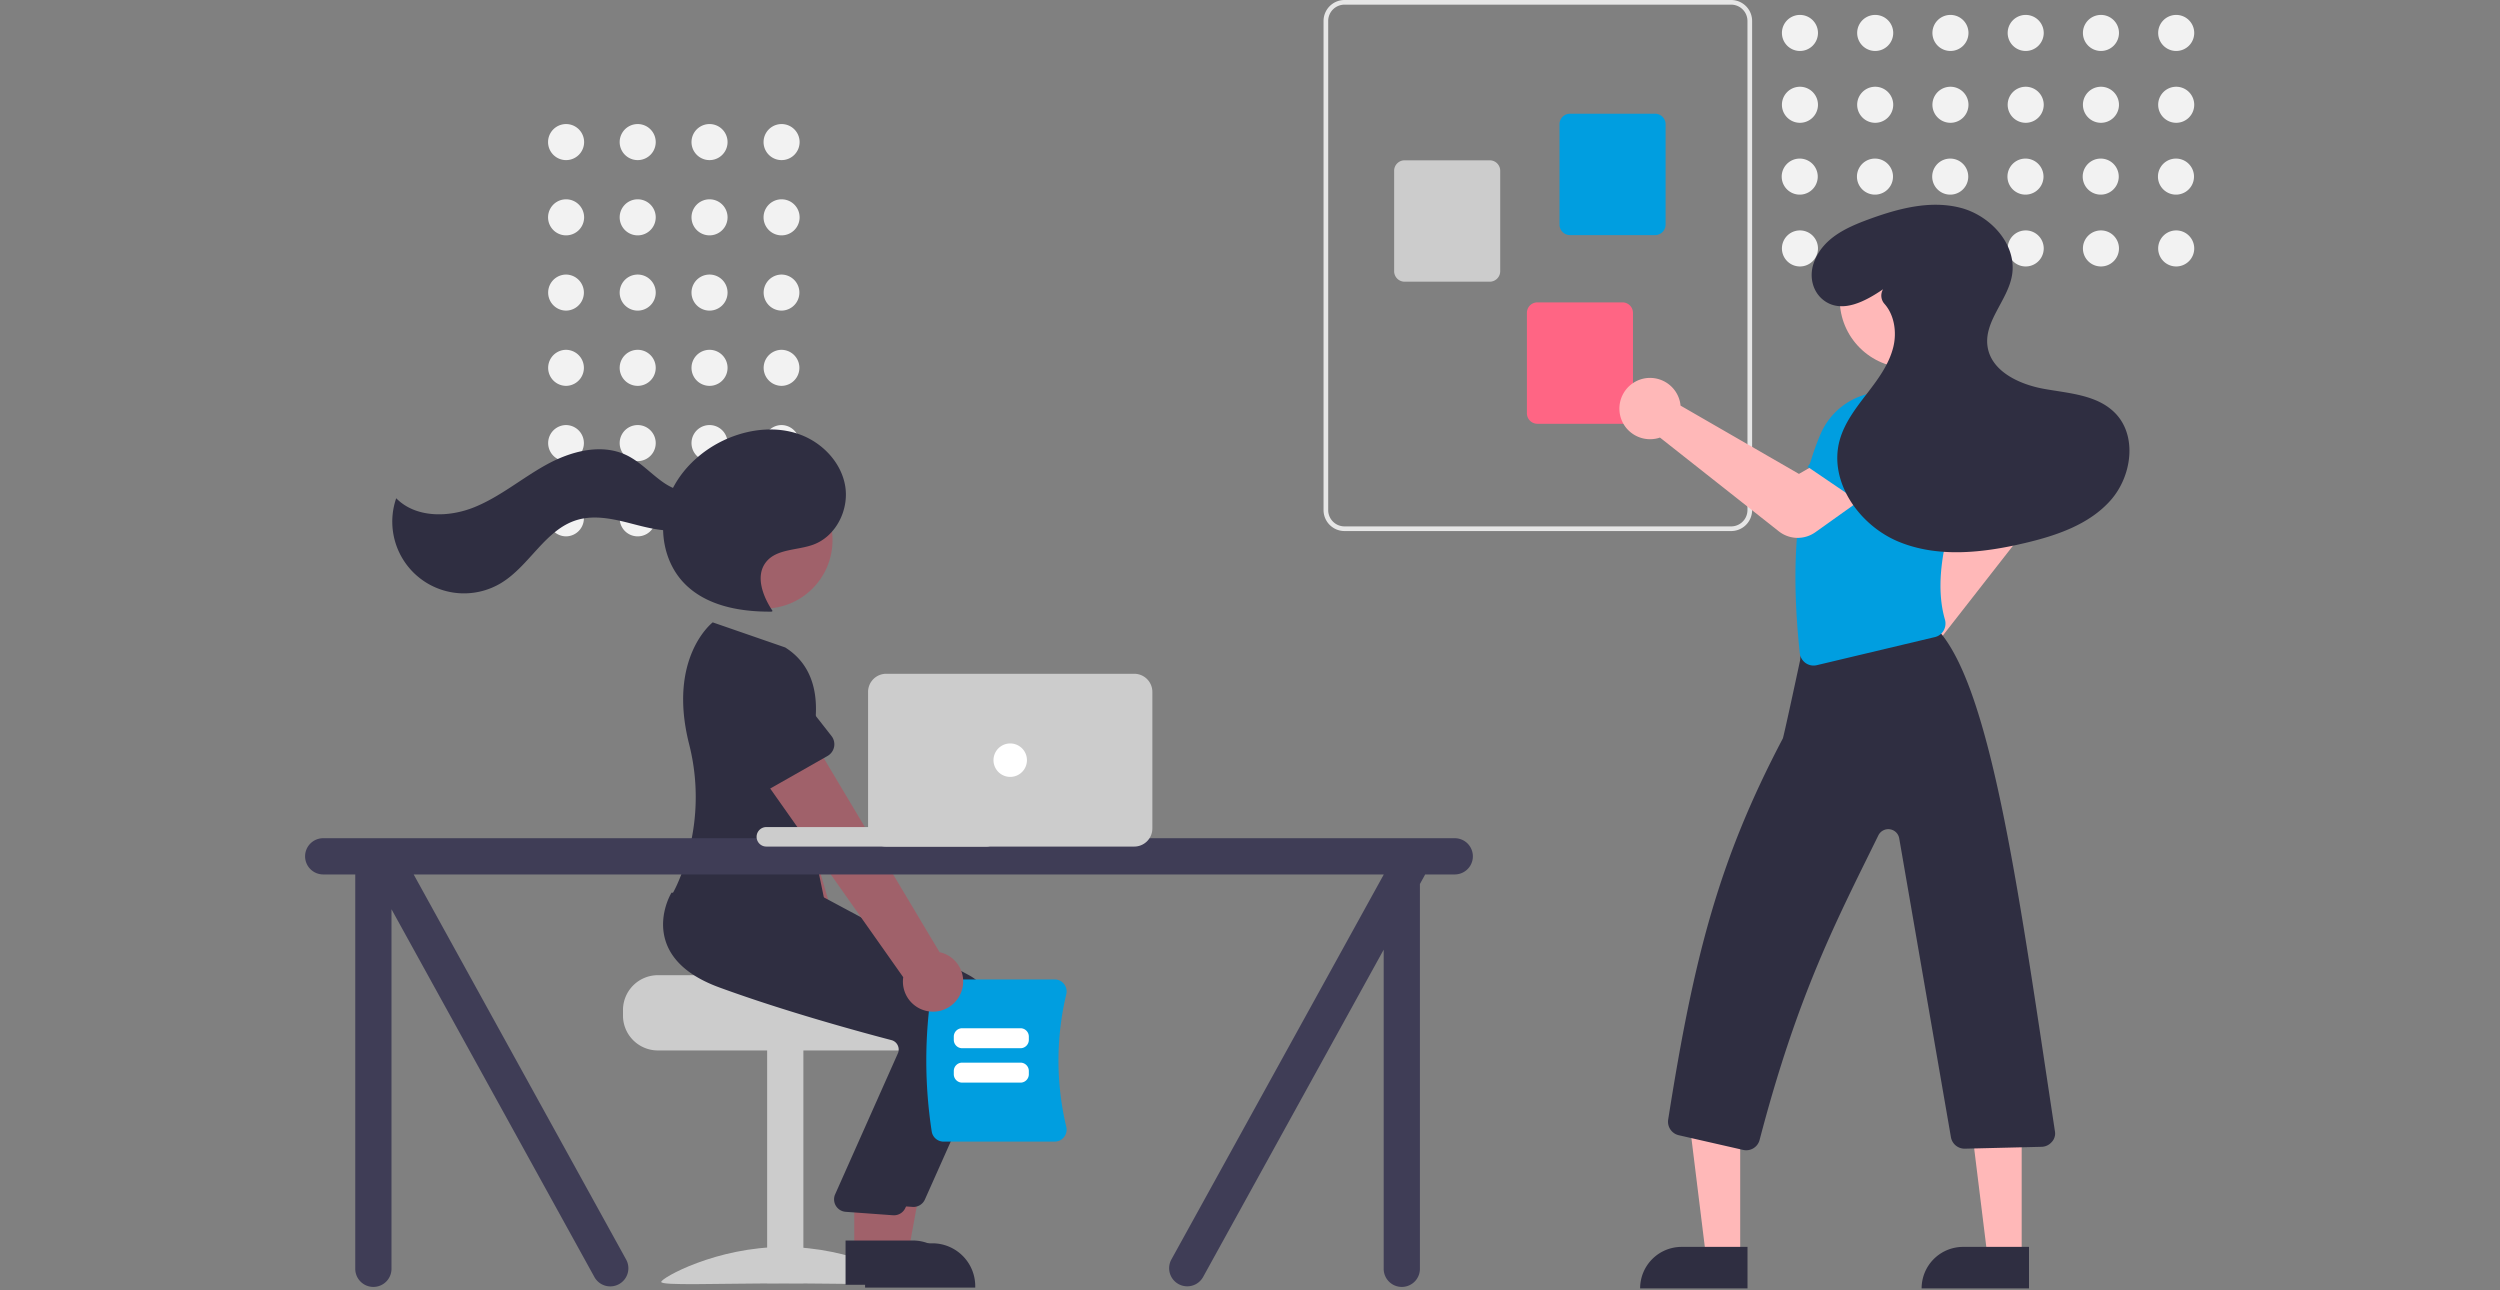 <svg xmlns="http://www.w3.org/2000/svg" width="897" height="463" fill="none" viewBox="0 0 897 463">
  <rect x="0" y="0" width="897" height="463" fill="#808080" stroke="none"/>
  <g clip-path="url(#a)">
    <path fill="#F2F2F2" d="M280.353 57.447a6.467 6.467 0 1 0 0-12.933 6.467 6.467 0 0 0 0 12.933Zm-25.773 0a6.467 6.467 0 1 0 0-12.935 6.467 6.467 0 0 0 0 12.935Zm-25.773 0a6.467 6.467 0 1 0-.001-12.935 6.467 6.467 0 0 0 .001 12.935Zm-25.774 0a6.467 6.467 0 1 0 0-12.933 6.467 6.467 0 0 0 0 12.933Zm77.32 27a6.467 6.467 0 1 0 0-12.933 6.467 6.467 0 0 0 0 12.933Zm-25.773 0a6.467 6.467 0 1 0 0-12.935 6.467 6.467 0 0 0 0 12.935Zm-25.773 0a6.467 6.467 0 1 0-.001-12.935 6.467 6.467 0 0 0 .001 12.935Zm-25.774 0a6.467 6.467 0 1 0 0-12.933 6.467 6.467 0 0 0 0 12.933Zm77.32 27a6.467 6.467 0 1 0 0-12.934 6.468 6.468 0 0 0 0 12.934Zm-25.773 0a6.467 6.467 0 1 0 0-12.934 6.467 6.467 0 0 0 0 12.934Zm-25.773 0a6.467 6.467 0 1 0-.001-12.934 6.467 6.467 0 0 0 .001 12.934Zm-25.774 0a6.467 6.467 0 1 0 0-12.934 6.468 6.468 0 0 0 0 12.934Zm77.32 27a6.467 6.467 0 1 0 0-12.934 6.468 6.468 0 0 0 0 12.934Zm-25.773 0a6.467 6.467 0 1 0 0-12.934 6.467 6.467 0 0 0 0 12.934Zm-25.773 0a6.467 6.467 0 1 0-.002-12.934 6.467 6.467 0 0 0 .002 12.934Zm-25.774 0a6.467 6.467 0 1 0 0-12.934 6.468 6.468 0 0 0 0 12.934Zm77.32 27a6.467 6.467 0 1 0 0-12.934 6.468 6.468 0 0 0 0 12.934Zm-25.773 0a6.467 6.467 0 1 0 0-12.934 6.467 6.467 0 0 0 0 12.934Zm-25.773 0a6.467 6.467 0 1 0-.002-12.934 6.467 6.467 0 0 0 .002 12.934Zm-25.774 0a6.467 6.467 0 1 0 0-12.934 6.468 6.468 0 0 0 0 12.934Zm77.32 27a6.467 6.467 0 1 0 0-12.934 6.468 6.468 0 0 0 0 12.934Zm-25.773 0a6.467 6.467 0 1 0 0-12.934 6.467 6.467 0 0 0 0 12.934Zm-25.773 0a6.467 6.467 0 1 0-.002-12.934 6.467 6.467 0 0 0 .002 12.934Zm-25.774 0a6.467 6.467 0 1 0 0-12.934 6.468 6.468 0 0 0 0 12.934Z"/>
    <path fill="#CCC" d="M223.528 362.4v2a12.512 12.512 0 0 0 12.5 12.5h90a12.505 12.505 0 0 0 12.5-12.5v-2a12.413 12.413 0 0 0-2.9-8 12.89 12.89 0 0 0-2.11-2s-49.48-1.12-49.48-2.5h-48.01a12.517 12.517 0 0 0-12.5 12.5Z"/>
    <path fill="#CCC" d="M288.252 376.403h-13v84h13v-84Z"/>
    <path fill="#CCC" d="M325.252 459.947c0 1.404-19.7.543-44 .543-24.301 0-44 .861-44-.543 0-1.405 19.699-12.544 44-12.544 24.3 0 44 11.139 44 12.544Z"/>
    <path fill="#A0616A" d="M307.379 360.703a10.754 10.754 0 0 0 1.838-8.902 10.745 10.745 0 0 0-5.645-7.124l-27.553-93.885-20.981 10.275 33.681 89.055a10.798 10.798 0 0 0 4.63 13.579 10.799 10.799 0 0 0 14.03-2.997v-.001Z"/>
    <path fill="#009EE0" d="m282.261 266.47-23.483 6.357a4.81 4.81 0 0 1-3.957-.659 4.817 4.817 0 0 1-2.085-3.426l-2.838-24.088a13.374 13.374 0 0 1 19.609-15.013 13.38 13.38 0 0 1 6.236 8.098l9.674 22.156a4.815 4.815 0 0 1-3.156 6.575Z"/>
    <path fill="#A0616A" d="m313.516 450.101 12.26-.001 5.833-31.796h-18.095l.002 31.797Z"/>
    <path fill="#2F2E41" d="m310.389 446.098 24.143-.001h.001a15.394 15.394 0 0 1 10.88 4.507 15.394 15.394 0 0 1 4.507 10.879v.5l-39.531.002v-15.887Zm17.357-13.048c-.142 0-.286-.007-.43-.02l-16.966-1.236a4.49 4.49 0 0 1-4.059-4.004 4.501 4.501 0 0 1 .249-2.025l22.707-51.015a3.5 3.5 0 0 0-.196-2.798 3.457 3.457 0 0 0-2.212-1.76c-10.677-2.791-38.072-10.223-61.786-18.918-10.16-3.726-16.559-9.11-19.019-16.002-3.243-9.087 1.555-17.374 1.761-17.722l.161-.272 22.314 2.028 24.191 2.058 53.014 28.427a20.088 20.088 0 0 1 8.818 25.785l-24.44 54.807a4.503 4.503 0 0 1-4.107 2.667Z"/>
    <path fill="#A0616A" d="M274.15 218.377c13.565 0 24.561-10.996 24.561-24.561s-10.996-24.561-24.561-24.561c-13.564 0-24.561 10.996-24.561 24.561s10.997 24.561 24.561 24.561Zm32.366 230.724 12.26-.001 5.833-31.796h-18.095l.002 31.797Z"/>
    <path fill="#2F2E41" d="m303.389 445.098 24.143-.001h.001a15.394 15.394 0 0 1 10.88 4.507 15.394 15.394 0 0 1 4.507 10.879v.5l-39.531.002v-15.887Zm17.357-9.048c-.142 0-.286-.007-.43-.02l-16.966-1.236a4.49 4.49 0 0 1-4.059-4.004 4.501 4.501 0 0 1 .249-2.025l22.707-51.015a3.5 3.5 0 0 0-.196-2.798 3.457 3.457 0 0 0-2.212-1.76c-10.677-2.791-38.072-10.223-61.786-18.918-10.16-3.726-16.559-9.11-19.019-16.002-3.243-9.087 1.555-17.374 1.761-17.722l.161-.272 22.314 2.028 24.191 2.058 53.014 28.427a20.088 20.088 0 0 1 8.818 25.785l-24.44 54.807a4.503 4.503 0 0 1-4.107 2.667Z"/>
    <path fill="#2F2E41" d="m281.725 232.304-26-9s-16.322 12.54-8.481 43.649a77.01 77.01 0 0 1-3.4 48.32 49.707 49.707 0 0 1-2.619 5.531s29 35 56 9l-10.5-50.5s16.5-33.5-5-47Zm-4.525-13.092c-3.496-5.232-6.255-12.487-2.406-17.466 3.799-4.914 11.292-4.19 17.111-6.364 8.104-3.029 12.804-12.55 11.338-21.076-1.466-8.526-8.31-15.594-16.464-18.486-8.154-2.892-17.349-1.952-25.333 1.378-9.83 4.1-18.261 12.031-21.797 22.077-3.536 10.046-1.646 22.108 5.689 29.829 7.864 8.279 20.206 10.485 31.623 10.351"/>
    <path fill="#2F2E41" d="M254.353 174.58c-4.405 3.586-11.125 1.993-15.854-1.154-4.728-3.147-8.565-7.628-13.681-10.096-9.019-4.35-19.924-1.458-28.701 3.36-8.778 4.819-16.56 11.475-25.832 15.256-9.272 3.782-21.104 3.968-28.125-3.171a25.735 25.735 0 0 0 22.641 34.072 25.737 25.737 0 0 0 15.07-3.701c10.159-6.188 15.771-19.163 27.165-22.579 6.306-1.89 13.077-.368 19.45 1.281 6.372 1.649 13.017 3.43 19.449 2.027 6.431-1.404 12.447-7.183 11.629-13.715l-3.211-1.58Z"/>
    <path fill="#009EE0" d="M334.306 406.007a167.549 167.549 0 0 1 0-50.976 4.303 4.303 0 0 1 4.238-3.605h39.872a4.248 4.248 0 0 1 3.355 1.626 4.311 4.311 0 0 1 .808 3.704 102.338 102.338 0 0 0-.001 47.526 4.311 4.311 0 0 1-.807 3.704 4.238 4.238 0 0 1-3.355 1.626h-39.872a4.306 4.306 0 0 1-4.238-3.605Z"/>
    <path fill="#fff" d="M366.146 376.102h-20.924a3.003 3.003 0 0 1-3-3v-1.172a3.005 3.005 0 0 1 3-3h20.924a3 3 0 0 1 3 3v1.172a3 3 0 0 1-3 3Zm0 12.345h-20.924a3.003 3.003 0 0 1-3-3v-1.173a3.007 3.007 0 0 1 3-3h20.924a3.005 3.005 0 0 1 3 3v1.173a3 3 0 0 1-3 3Z"/>
    <path fill="#A0616A" d="M344.792 356.204a10.74 10.74 0 0 0-3.459-12.627 10.736 10.736 0 0 0-4.232-1.94l-50.135-84.024-17.748 15.192 54.862 77.816a10.801 10.801 0 0 0 20.712 5.583Z"/>
    <path fill="#2F2E41" d="m296.927 271.235-21.15 12.022a4.822 4.822 0 0 1-3.995.35 4.813 4.813 0 0 1-2.876-2.796l-8.766-22.615a13.374 13.374 0 0 1 5.091-18.193 13.375 13.375 0 0 1 18.207 5.04l14.903 19.036a4.819 4.819 0 0 1-1.414 7.156Z"/>
    <path fill="#3F3D56" d="M521.967 300.75h-406a6.499 6.499 0 0 0-4.596 11.096 6.5 6.5 0 0 0 4.596 1.904h11.5v141.5a6.501 6.501 0 0 0 11.096 4.596 6.501 6.501 0 0 0 1.904-4.596V326.24l72.871 132.078a6.499 6.499 0 0 0 8.873 2.367 6.497 6.497 0 0 0 2.386-8.867L148.421 313.75h348.046v.084l-76.129 137.984a6.5 6.5 0 0 0 11.258 6.5l64.871-117.579V455.25a6.501 6.501 0 0 0 11.096 4.596 6.501 6.501 0 0 0 1.904-4.596V317.177l1.891-3.427h10.609a6.5 6.5 0 0 0 0-13Z"/>
    <path fill="#CCC" d="M353.967 296.75h-79a3.5 3.5 0 1 0 0 7h79a3.5 3.5 0 1 0 0-7Z"/>
    <path fill="#CCC" d="M406.967 303.75h-89a6.511 6.511 0 0 1-6.5-6.5v-49a6.508 6.508 0 0 1 6.5-6.5h89a6.503 6.503 0 0 1 6.5 6.5v49a6.507 6.507 0 0 1-6.5 6.5Z"/>
    <path fill="#fff" d="M362.467 278.75a6 6 0 1 0 0-12 6 6 0 0 0 0 12Z"/>
    <path fill="#E6E6E6" d="M474.888 183.021V7.521A7.529 7.529 0 0 1 482.409 0h138.729a7.53 7.53 0 0 1 7.521 7.521v175.5a7.527 7.527 0 0 1-7.521 7.522H482.409a7.53 7.53 0 0 1-7.521-7.522Zm7.521-181.35a5.854 5.854 0 0 0-5.85 5.85v175.5a5.858 5.858 0 0 0 5.85 5.85h138.729a5.853 5.853 0 0 0 5.85-5.85V7.521a5.858 5.858 0 0 0-5.85-5.85H482.409Z"/>
    <path fill="#009EE0" d="M559.553 80.598V44.562a3.765 3.765 0 0 1 3.761-3.76h30.537a3.765 3.765 0 0 1 3.761 3.76v36.036a3.769 3.769 0 0 1-3.761 3.76h-30.537a3.765 3.765 0 0 1-3.761-3.76Z"/>
    <path fill="#CCC" d="M500.217 97.312V61.276a3.765 3.765 0 0 1 3.761-3.76h30.537a3.765 3.765 0 0 1 3.761 3.76v36.036a3.765 3.765 0 0 1-3.761 3.761h-30.537a3.765 3.765 0 0 1-3.761-3.761Z"/>
    <path fill="#FF6584" d="M547.853 148.291v-36.036a3.765 3.765 0 0 1 3.761-3.761h30.537a3.765 3.765 0 0 1 3.761 3.761v36.036a3.764 3.764 0 0 1-3.761 3.76h-30.537a3.764 3.764 0 0 1-3.761-3.76Z"/>
    <path fill="#F2F2F2" d="M780.741 18.287a6.467 6.467 0 1 0 0-12.933 6.467 6.467 0 0 0 0 12.933Zm0 25.773a6.467 6.467 0 1 0 0-12.933 6.467 6.467 0 0 0 0 12.933Zm0 25.774a6.467 6.467 0 1 0 0-12.934 6.467 6.467 0 0 0 0 12.934Zm0 25.773a6.467 6.467 0 1 0 0-12.933 6.467 6.467 0 0 0 0 12.933Zm-27-77.32a6.467 6.467 0 1 0 0-12.933 6.467 6.467 0 0 0 0 12.933Zm0 25.773a6.467 6.467 0 1 0 0-12.933 6.467 6.467 0 0 0 0 12.933Zm0 25.774a6.467 6.467 0 1 0 0-12.934 6.467 6.467 0 0 0 0 12.934Zm0 25.773a6.467 6.467 0 1 0 0-12.933 6.467 6.467 0 0 0 0 12.933Zm-27-77.32a6.467 6.467 0 1 0 0-12.933 6.467 6.467 0 0 0 0 12.933Zm0 25.773a6.467 6.467 0 1 0 0-12.933 6.467 6.467 0 0 0 0 12.933Zm0 25.774a6.467 6.467 0 1 0 0-12.934 6.467 6.467 0 0 0 0 12.934Zm0 25.773a6.467 6.467 0 1 0 0-12.933 6.467 6.467 0 0 0 0 12.933Zm-27-77.32a6.467 6.467 0 1 0 0-12.933 6.467 6.467 0 0 0 0 12.933Zm0 25.773a6.467 6.467 0 1 0 0-12.933 6.467 6.467 0 0 0 0 12.933Zm0 25.774a6.467 6.467 0 1 0 0-12.934 6.467 6.467 0 0 0 0 12.934Zm0 25.773a6.467 6.467 0 1 0 0-12.933 6.467 6.467 0 0 0 0 12.933Zm-27-77.32a6.467 6.467 0 1 0 0-12.933 6.467 6.467 0 0 0 0 12.933Zm0 25.773a6.467 6.467 0 1 0 0-12.933 6.467 6.467 0 0 0 0 12.933Zm0 25.774a6.467 6.467 0 1 0 0-12.934 6.467 6.467 0 0 0 0 12.934Zm0 25.773a6.467 6.467 0 1 0 0-12.933 6.467 6.467 0 0 0 0 12.933Zm-27-77.32a6.467 6.467 0 1 0 0-12.933 6.467 6.467 0 0 0 0 12.933Zm0 25.773a6.467 6.467 0 1 0 0-12.933 6.467 6.467 0 0 0 0 12.933Zm0 25.774a6.467 6.467 0 1 0 0-12.934 6.467 6.467 0 0 0 0 12.934Zm0 25.773a6.467 6.467 0 1 0 0-12.933 6.467 6.467 0 0 0 0 12.933Z"/>
    <path fill="#FFB8B8" d="M671.795 241.252a10.993 10.993 0 0 1 .645-8.971 11.002 11.002 0 0 1 7.122-5.492c.478-.113.963-.192 1.452-.237l24.302-42.598-6.136-10.543 15.275-11.785 11.687 16.232a11.147 11.147 0 0 1-.26 13.309l-33.365 42.714c.121.339.225.685.311 1.035a11.012 11.012 0 0 1-1.659 8.84 11.005 11.005 0 0 1-9.048 4.734 11.04 11.04 0 0 1-10.326-7.238ZM624.38 450.888l-12.26-.001-5.832-47.288 18.094.001-.002 47.288Z"/>
    <path fill="#2F2E41" d="M603.363 447.384h23.644v14.887h-38.531a14.889 14.889 0 0 1 14.887-14.887Z"/>
    <path fill="#FFB8B8" d="m725.38 450.888-12.26-.001-5.832-47.288 18.094.001-.002 47.288Z"/>
    <path fill="#2F2E41" d="M704.363 447.384h23.644v14.887h-38.531a14.889 14.889 0 0 1 14.887-14.887Z"/>
    <path fill="#009EE0" d="m717.855 163.929-27.524 10.459-6.72-18.666a11.165 11.165 0 0 1 5.002-13.5 11.164 11.164 0 0 1 14.262 2.785l14.98 18.922Z"/>
    <path fill="#2F2E41" d="m625.438 412.588-23.084-5.265a4.985 4.985 0 0 1-3.812-5.619c9.263-58.709 18.174-93.091 41.14-136.752.321-.814 3.907-17.338 6.247-28.286a4.973 4.973 0 0 1 4.214-5.023l43.044-6.625a5.583 5.583 0 0 1 2.022-.304l.43.081-.005.424c-.006.437-.441.504-.605.529l-.572.088a6.69 6.69 0 0 1 1.775 1.207c18.86 22.684 28.667 97.04 41.123 179.185a4.478 4.478 0 0 1-1.304 3.647 4.929 4.929 0 0 1-3.537 1.601l-27.502.67a4.982 4.982 0 0 1-5.035-4.218l-18.524-107.049a3.984 3.984 0 0 0-1.116-2.209 3.98 3.98 0 0 0-4.649-.716 3.973 3.973 0 0 0-1.73 1.769c-14.944 30.435-28.88 56.755-42.606 109.266a4.954 4.954 0 0 1-5.914 3.599Z"/>
    <path fill="#009EE0" d="M647.846 237.889a4.988 4.988 0 0 1-2.084-3.549c-3.525-32.909-1.07-58.664 7.506-78.735a24.997 24.997 0 0 1 16.567-14.179l22.249-1.123.116.055a26.009 26.009 0 0 1 14.219 27.589c-7.156 18.863-13.149 38.503-8.579 54.346a5.118 5.118 0 0 1-.484 3.983 4.88 4.88 0 0 1-3.115 2.309l-42.379 10.081a4.952 4.952 0 0 1-4.016-.777Z"/>
    <path fill="#FFB8B8" d="m638.268 190.662-42.674-33.666c-.34.119-.686.221-1.036.305a11.023 11.023 0 0 1-8.818-1.691 10.902 10.902 0 0 1-4.627-7.734 11.03 11.03 0 0 1 7.209-11.638 11.009 11.009 0 0 1 14.427 7.838c.109.478.186.963.228 1.452l42.482 24.507 10.572-6.086 11.711 15.332-16.414 11.699a10.948 10.948 0 0 1-6.583 2.004 10.95 10.95 0 0 1-6.477-2.322Z"/>
    <path fill="#009EE0" d="M672.949 184.055 648.6 167.498l11.443-16.207a11.172 11.172 0 0 1 13.929-3.64 11.173 11.173 0 0 1 5.894 13.283l-6.917 23.121Z"/>
    <path fill="#FFB8B8" d="M684.659 131.992c13.565 0 24.561-10.996 24.561-24.561 0-13.564-10.996-24.56-24.561-24.56s-24.561 10.996-24.561 24.56c0 13.565 10.996 24.561 24.561 24.561Z"/>
    <path fill="#2F2E41" d="M675.654 103.773c-6.313 4.321-14.601 8.762-21.049 4.161-4.233-3.021-5.567-8.615-3.85-13.525 3.087-8.829 11.569-12.715 19.68-15.695 10.545-3.873 22.026-6.954 32.911-4.18 10.886 2.774 20.506 13.313 18.541 24.373-1.58 8.894-9.97 16.295-8.779 25.249 1.199 9.013 11.334 13.756 20.281 15.367 8.948 1.611 18.961 2.128 25.391 8.555 8.203 8.199 6.155 22.854-1.564 31.51-7.719 8.656-19.367 12.58-30.654 15.247-14.954 3.535-31.129 5.392-45.332-.473-14.203-5.866-25.256-21.655-21.141-36.46 1.738-6.254 5.832-11.539 9.788-16.685 3.957-5.145 7.963-10.526 9.473-16.839 1.257-5.26.327-11.368-3.162-15.314a4.437 4.437 0 0 1-.594-5.187l.06-.104Z"/>
  </g>
  <defs>
    <clipPath id="a">
      <path fill="#fff" d="M0 0h896.675v462.272H0z"/>
    </clipPath>
  </defs>
</svg>
